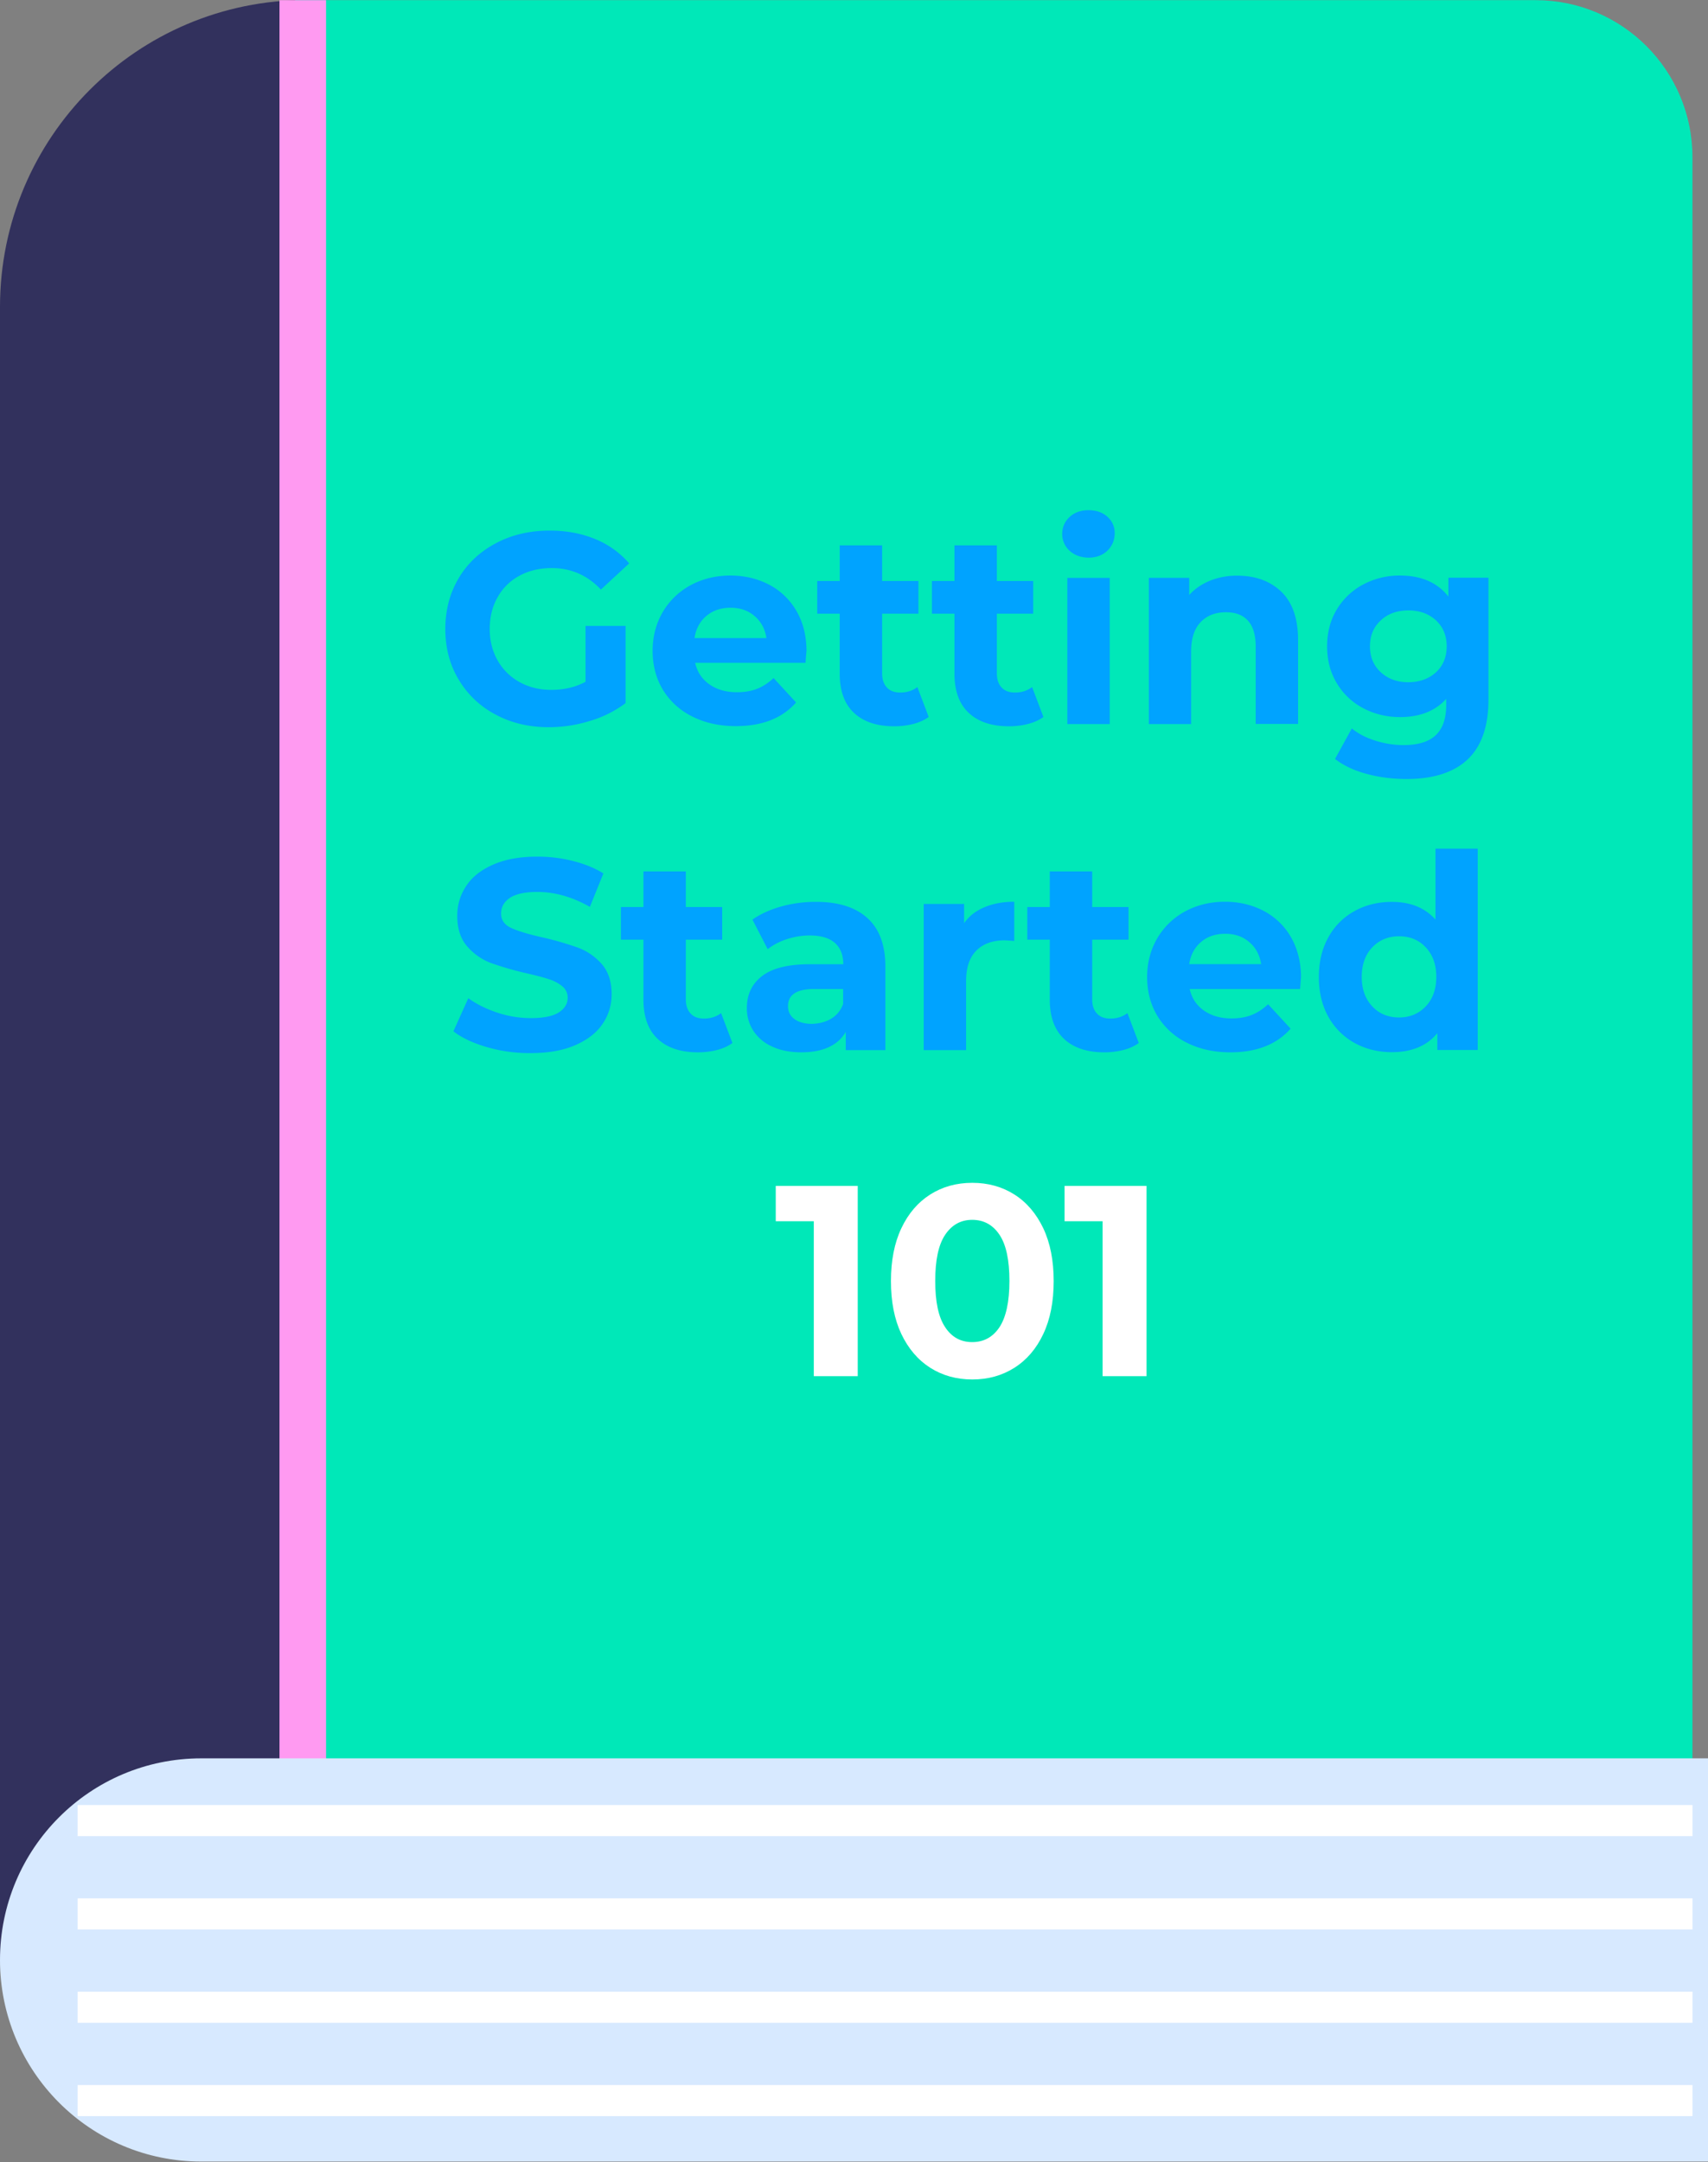 <svg width="98" height="124" xmlns="http://www.w3.org/2000/svg"><rect width="100%" height="100%" fill="#808080" stroke="none"/><g fill-rule="nonzero" fill="none"><path d="M18.71 112.439H0V17.6C0 7.886 7.867 0 17.578 0h1.131v112.439z" fill="#32315D"/><path d="M97.11 112.439H16.926V.009h71.184c4.971 0 8.998 4.032 8.998 9.01v103.42z" fill="#00E8B8"/><path fill="#FF9AF1" d="M16.036.009h2.673v112.43h-2.673z"/><path d="M98 123.964H11.546C5.167 123.964 0 118.79 0 112.403s5.167-11.562 11.546-11.562H98v23.123z" fill="#D7E9FF"/><path fill="#FFF" d="M4.455 103.518H97.11v1.784H4.455zM4.455 108.87H97.11v1.784H4.455zM4.455 114.223H97.11v1.784H4.455zM4.455 119.575H97.11v1.784H4.455z"/><path d="M33.596 35.898h2.299v4.424a6.364 6.364 0 01-2.058 1.026c-.775.241-1.56.357-2.352.357-1.132 0-2.147-.24-3.047-.723a5.348 5.348 0 01-2.12-2.007c-.517-.856-.767-1.829-.767-2.908 0-1.08.259-2.052.766-2.908.508-.857 1.23-1.526 2.139-2.007.908-.482 1.942-.723 3.082-.723.953 0 1.818.16 2.602.482a5.102 5.102 0 011.96 1.4l-1.622 1.5c-.775-.822-1.72-1.232-2.815-1.232-.695 0-1.31.143-1.853.437a3.094 3.094 0 00-1.256 1.231c-.303.527-.455 1.142-.455 1.82 0 .678.152 1.276.455 1.811a3.23 3.23 0 001.256 1.24c.534.294 1.14.446 1.826.446.722 0 1.381-.152 1.96-.464v-3.202zM46.22 38.012h-6.334c.116.517.383.928.81 1.23.428.304.954.456 1.587.456.436 0 .82-.063 1.158-.196.338-.134.65-.34.944-.616l1.292 1.4c-.793.902-1.942 1.357-3.457 1.357-.944 0-1.782-.188-2.503-.554a4.075 4.075 0 01-1.684-1.534c-.392-.651-.588-1.4-.588-2.23 0-.82.196-1.561.579-2.221a4.106 4.106 0 011.604-1.544c.677-.365 1.443-.553 2.28-.553.82 0 1.56.179 2.228.527a3.889 3.889 0 011.568 1.516c.383.66.57 1.427.57 2.302-.01.044-.027.258-.054.66zm-5.684-2.694c-.374.312-.605.74-.686 1.275h4.125c-.08-.526-.312-.954-.686-1.266-.374-.322-.828-.473-1.372-.473-.543 0-1.006.151-1.38.464zM53.285 41.116c-.24.179-.534.312-.882.402a4.39 4.39 0 01-1.096.134c-.997 0-1.764-.26-2.307-.768-.543-.508-.82-1.258-.82-2.248v-3.443H46.89v-1.874h1.291v-2.042h2.433v2.042h2.084v1.874h-2.084v3.416c0 .357.089.625.276.821.178.196.436.286.766.286.383 0 .713-.107.98-.313l.65 1.713zM59.87 41.116c-.241.179-.535.312-.883.402a4.39 4.39 0 01-1.096.134c-.998 0-1.764-.26-2.307-.768-.544-.508-.82-1.258-.82-2.248v-3.443h-1.292v-1.874h1.292v-2.042h2.432v2.042h2.085v1.874h-2.085v3.416c0 .357.09.625.277.821.178.196.436.286.766.286.383 0 .712-.107.98-.313l.65 1.713zM61.366 31.58a1.27 1.27 0 01-.419-.964c0-.383.143-.704.419-.963s.641-.393 1.087-.393c.445 0 .81.125 1.087.375.276.25.418.562.418.937 0 .401-.142.74-.418 1.008-.277.267-.642.401-1.087.401-.446-.009-.811-.142-1.087-.401zm-.125 1.561h2.432v8.386h-2.432V33.14zM73.527 33.944c.641.624.953 1.552.953 2.774v4.8h-2.432v-4.425c0-.67-.143-1.16-.437-1.49-.294-.33-.712-.49-1.265-.49-.615 0-1.096.187-1.46.57-.366.384-.544.946-.544 1.695v4.149h-2.424V33.14h2.317v.981c.32-.357.721-.624 1.194-.82a4.087 4.087 0 011.568-.286c1.05 0 1.888.312 2.53.928zM85.403 33.141v6.985c0 1.534-.401 2.676-1.194 3.426-.793.749-1.97 1.124-3.502 1.124-.81 0-1.576-.098-2.298-.295-.73-.196-1.328-.481-1.809-.856l.963-1.749c.356.295.801.527 1.336.696a5.4 5.4 0 001.621.259c.838 0 1.461-.187 1.862-.571.401-.384.597-.955.597-1.722v-.357c-.632.696-1.514 1.044-2.646 1.044-.766 0-1.47-.17-2.111-.508a3.826 3.826 0 01-1.515-1.428c-.374-.615-.561-1.32-.561-2.123 0-.803.187-1.507.561-2.123a3.886 3.886 0 011.515-1.427 4.423 4.423 0 012.111-.509c1.212 0 2.138.402 2.771 1.205v-1.08h2.299v.009zm-3.012 5.415c.41-.375.615-.874.615-1.49 0-.615-.205-1.106-.615-1.49-.41-.374-.935-.57-1.577-.57-.641 0-1.176.187-1.585.57-.42.384-.624.875-.624 1.49 0 .616.205 1.106.624 1.49.418.384.944.57 1.585.57.642-.008 1.167-.195 1.577-.57zM27.948 60.055c-.802-.232-1.452-.535-1.933-.91l.855-1.9c.463.34 1.024.616 1.666.83a6.047 6.047 0 001.933.312c.713 0 1.247-.107 1.586-.321.338-.214.517-.5.517-.848a.824.824 0 00-.303-.65 2.282 2.282 0 00-.775-.411c-.312-.107-.749-.214-1.283-.34a18.27 18.27 0 01-2.04-.588 3.36 3.36 0 01-1.364-.954c-.383-.438-.57-1.017-.57-1.749 0-.633.17-1.204.517-1.722.339-.517.855-.919 1.55-1.222.686-.303 1.533-.455 2.53-.455.695 0 1.372.08 2.04.25.669.17 1.248.401 1.747.714l-.775 1.918c-1.007-.571-2.014-.857-3.02-.857-.704 0-1.23.116-1.569.34-.338.231-.507.526-.507.9 0 .375.196.651.588.83.392.178.98.357 1.781.535a18.27 18.27 0 012.04.589c.526.196.98.508 1.364.937.374.428.57.999.57 1.73 0 .625-.17 1.196-.517 1.704-.347.518-.873.919-1.568 1.222-.695.304-1.541.455-2.539.455a8.695 8.695 0 01-2.521-.339zM42.024 59.814c-.24.179-.534.313-.882.402a4.39 4.39 0 01-1.096.134c-.997 0-1.764-.26-2.307-.768-.544-.508-.82-1.257-.82-2.248v-3.443h-1.292v-1.873h1.292v-2.043h2.432v2.043h2.085v1.873h-2.085v3.417c0 .356.09.624.277.82.178.197.436.286.766.286.383 0 .713-.107.98-.312l.65 1.712zM49.757 52.642c.695.616 1.043 1.552 1.043 2.801v4.782h-2.272V59.18c-.455.776-1.31 1.169-2.548 1.169-.642 0-1.203-.107-1.675-.33a2.46 2.46 0 01-1.078-.901 2.352 2.352 0 01-.374-1.312c0-.776.294-1.391.882-1.838.588-.446 1.488-.669 2.717-.669h1.933c0-.526-.16-.936-.48-1.222-.322-.285-.803-.428-1.444-.428-.446 0-.882.071-1.319.214a3.54 3.54 0 00-1.095.571l-.874-1.695c.455-.321 1.007-.57 1.64-.75a7.281 7.281 0 011.969-.267c1.283-.009 2.28.295 2.975.919zm-2.067 5.78c.321-.196.553-.472.686-.847v-.856H46.71c-.997 0-1.496.33-1.496.981 0 .312.124.562.365.74.24.179.579.277 1.007.277.41-.009.784-.107 1.104-.294zM56.493 52.026c.49-.205 1.06-.312 1.701-.312v2.248c-.267-.018-.454-.035-.543-.035-.695 0-1.239.196-1.63.588-.393.393-.589.973-.589 1.749v3.96H53V51.84h2.317v1.106c.285-.41.677-.713 1.176-.919zM65.34 59.814c-.241.179-.535.313-.883.402a4.39 4.39 0 01-1.096.134c-.997 0-1.764-.26-2.307-.768-.543-.508-.82-1.257-.82-2.248v-3.443h-1.291v-1.873h1.291v-2.043h2.433v2.043h2.084v1.873h-2.084v3.417c0 .356.089.624.276.82.178.197.436.286.766.286.383 0 .713-.107.98-.312l.65 1.712zM74.596 56.719H68.26c.116.517.384.928.811 1.23.428.304.953.456 1.586.456.437 0 .82-.063 1.158-.196.339-.134.65-.34.945-.616l1.291 1.4c-.793.902-1.942 1.357-3.456 1.357-.945 0-1.782-.188-2.504-.553a4.075 4.075 0 01-1.684-1.535c-.392-.651-.588-1.4-.588-2.23 0-.82.196-1.561.58-2.221a4.106 4.106 0 011.603-1.544c.677-.365 1.443-.553 2.28-.553.82 0 1.56.179 2.228.527a3.889 3.889 0 011.568 1.516c.374.66.57 1.427.57 2.302-.009.035-.018.25-.053.66zm-5.675-2.703c-.374.312-.606.74-.686 1.276h4.125c-.08-.527-.312-.955-.686-1.267-.375-.321-.829-.473-1.372-.473-.553 0-1.016.152-1.381.464zM84.788 48.654v11.562H82.47v-.964c-.605.732-1.47 1.089-2.61 1.089-.793 0-1.506-.179-2.138-.527a3.826 3.826 0 01-1.506-1.507c-.365-.651-.543-1.41-.543-2.275s.178-1.624.543-2.275a3.77 3.77 0 011.506-1.508c.641-.356 1.354-.526 2.138-.526 1.07 0 1.907.34 2.504 1.017v-4.068h2.423v-.018zm-2.985 9.064c.401-.42.606-.981.606-1.695 0-.714-.205-1.267-.606-1.695-.4-.428-.917-.633-1.523-.633-.624 0-1.14.214-1.541.633-.401.42-.606.981-.606 1.695 0 .714.205 1.267.606 1.695.4.428.917.633 1.54.633.607 0 1.123-.214 1.524-.633z" fill="#00A3FF"/><path fill="#FFF" d="M49.214 68.013v10.91h-2.521v-8.885H44.51v-2.025h4.704zM53.374 78.441c-.703-.446-1.256-1.097-1.657-1.936-.4-.847-.597-1.855-.597-3.033 0-1.177.196-2.185.597-3.033.401-.847.954-1.49 1.657-1.936.704-.446 1.506-.669 2.415-.669.9 0 1.71.223 2.414.67.704.445 1.256 1.097 1.657 1.935.401.848.597 1.856.597 3.033 0 1.178-.196 2.186-.597 3.033-.4.848-.953 1.49-1.657 1.936-.704.446-1.506.67-2.414.67-.909 0-1.71-.224-2.415-.67zm3.974-2.328c.374-.571.57-1.454.57-2.65 0-1.195-.187-2.078-.57-2.65-.383-.57-.9-.856-1.568-.856-.65 0-1.167.286-1.55.857-.383.57-.57 1.454-.57 2.65 0 1.195.187 2.078.57 2.649.374.57.89.856 1.55.856.668 0 1.185-.285 1.568-.856zM65.785 68.013v10.91h-2.522v-8.885h-2.182v-2.025h4.704z"/></g></svg>